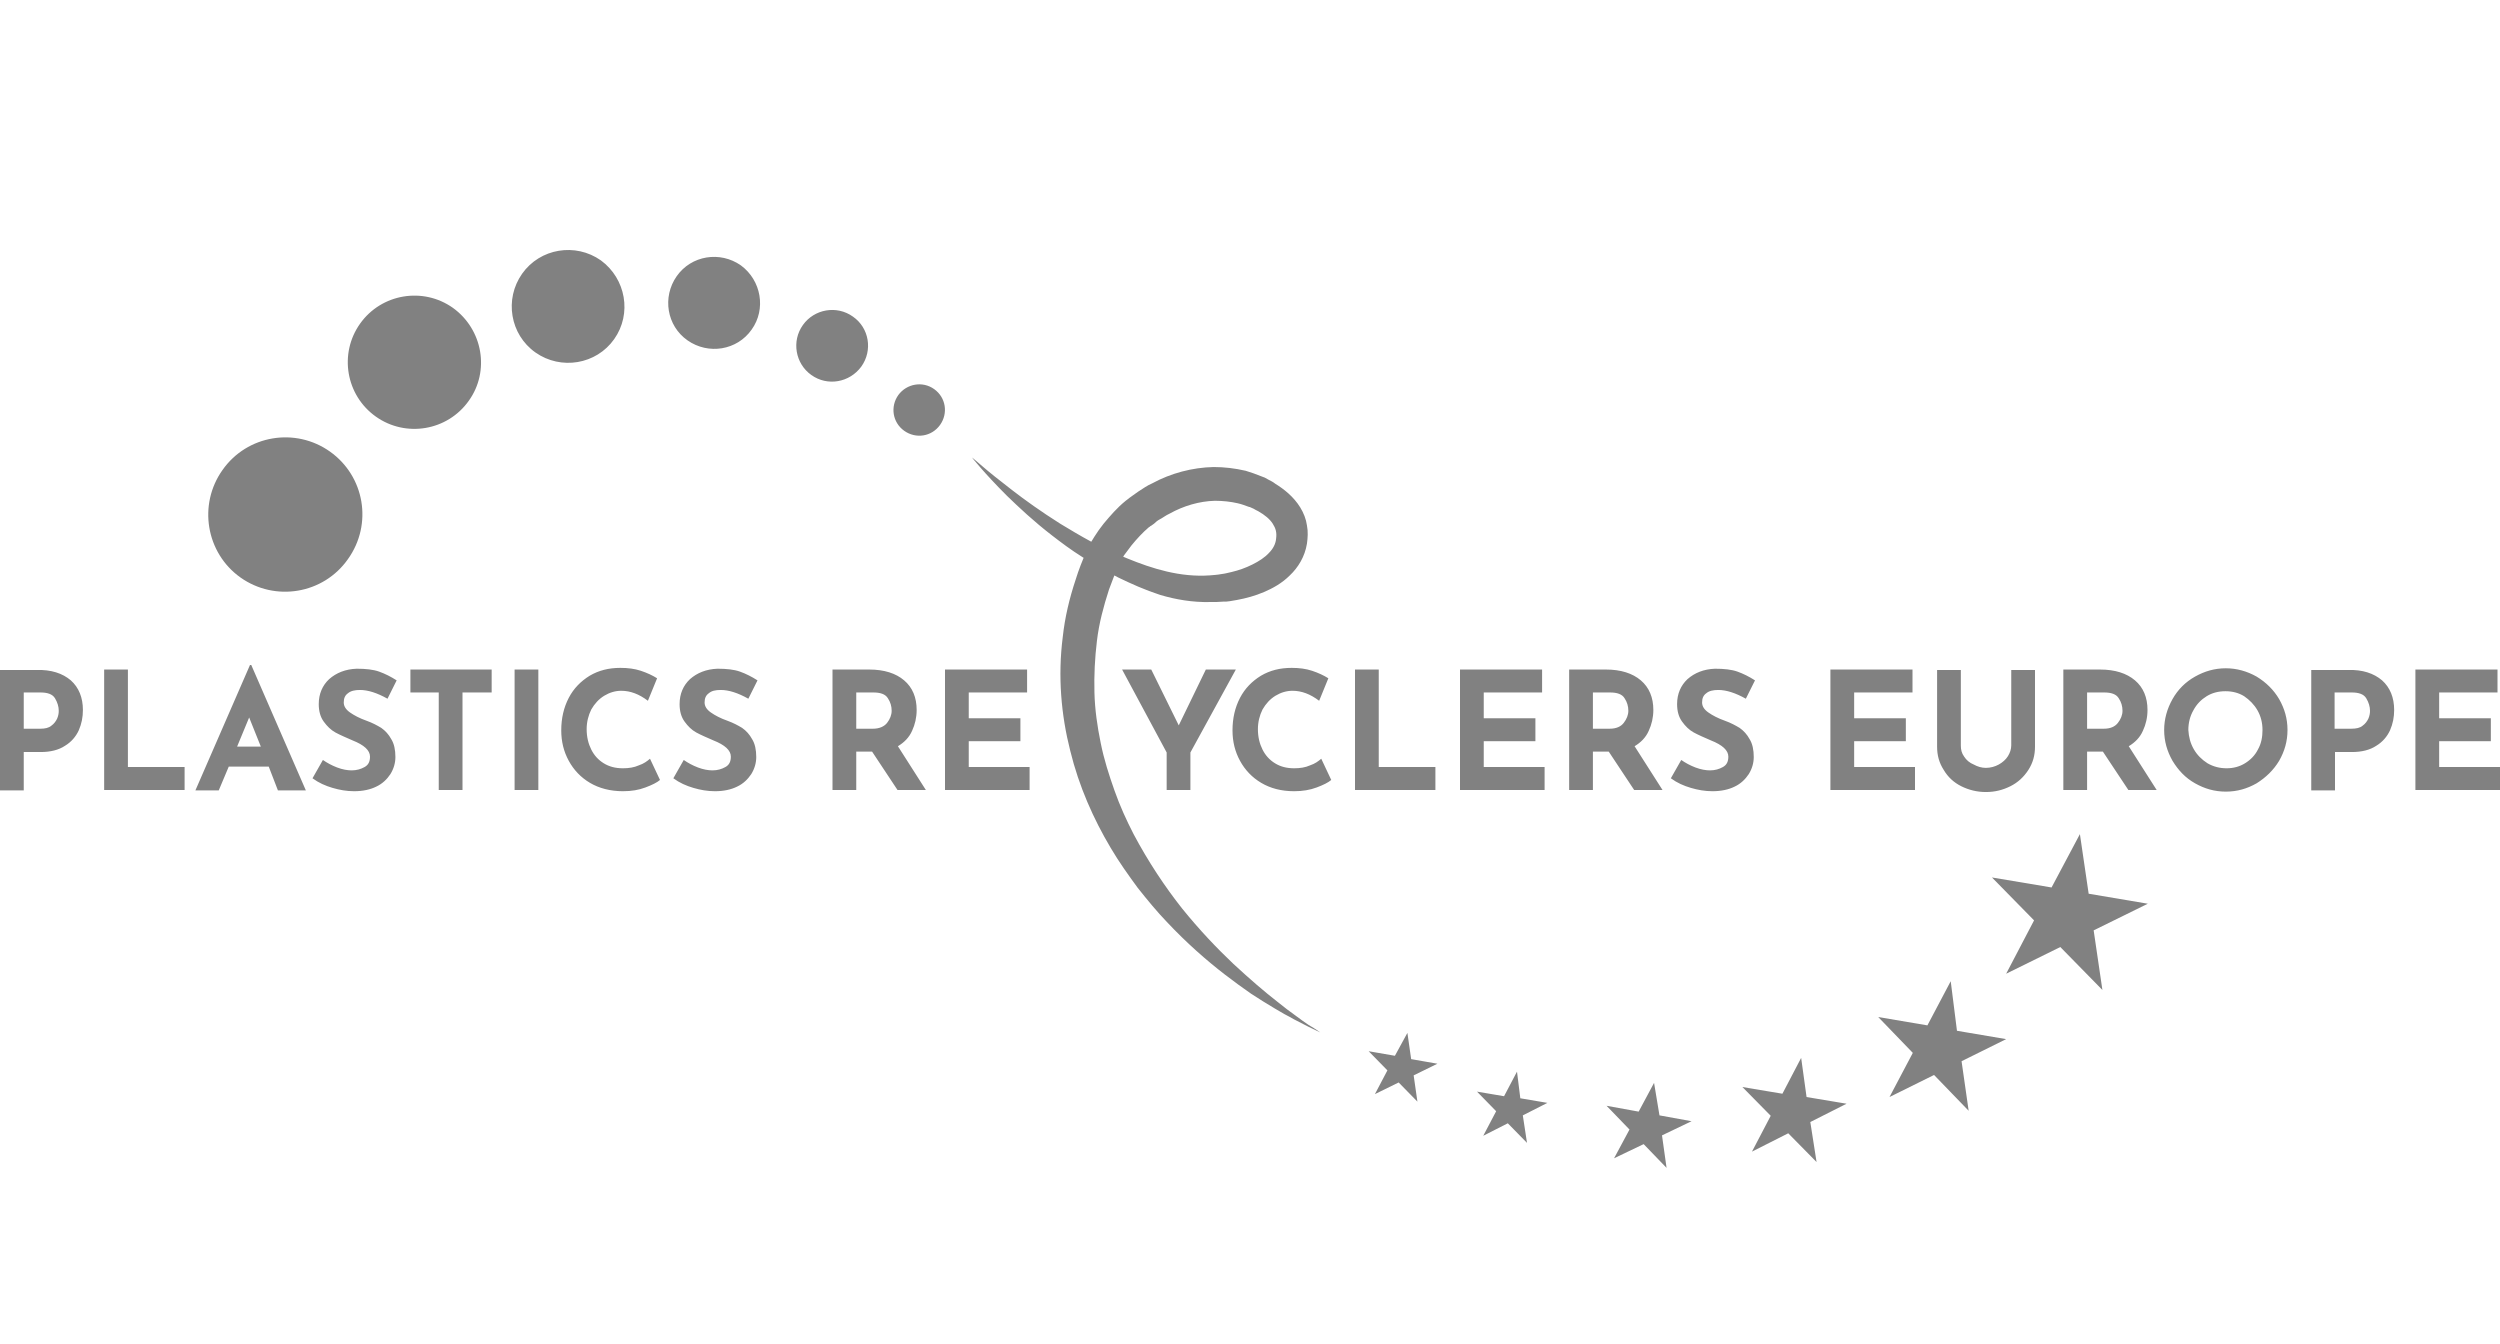 <svg width="80" height="43" viewBox="0 0 80 43" fill="none" xmlns="http://www.w3.org/2000/svg">
<path d="M2.267 21.772C2.52 21.999 2.653 22.319 2.653 22.719C2.653 22.945 2.613 23.159 2.52 23.372C2.427 23.572 2.28 23.745 2.08 23.865C1.88 23.999 1.613 24.065 1.307 24.065H0.76V25.292H0V21.439H1.16C1.64 21.425 2 21.545 2.267 21.772ZM1.64 23.225C1.733 23.159 1.787 23.079 1.827 22.999C1.867 22.905 1.88 22.825 1.88 22.745C1.88 22.612 1.84 22.479 1.76 22.345C1.68 22.212 1.52 22.159 1.293 22.159H0.76V23.319H1.293C1.44 23.319 1.56 23.292 1.64 23.225ZM3.333 21.425V25.279H5.907V24.545H4.093V21.425H3.333ZM8.6 24.532H7.32L7 25.292H6.253L8 21.279H8.04L9.787 25.292H8.893L8.6 24.532ZM8.347 23.892L7.973 22.959L7.587 23.892H8.347ZM11.52 22.079C11.773 22.079 12.067 22.172 12.4 22.359L12.693 21.772C12.507 21.652 12.32 21.559 12.133 21.492C11.947 21.425 11.707 21.399 11.413 21.399C11.053 21.412 10.76 21.532 10.533 21.732C10.32 21.932 10.2 22.199 10.2 22.532C10.2 22.759 10.253 22.945 10.36 23.092C10.467 23.239 10.587 23.359 10.733 23.439C10.88 23.519 11.067 23.599 11.28 23.692C11.653 23.839 11.84 24.012 11.84 24.212C11.84 24.372 11.787 24.479 11.667 24.545C11.547 24.612 11.413 24.652 11.253 24.652C11.12 24.652 10.96 24.625 10.787 24.559C10.613 24.492 10.467 24.412 10.333 24.319L10 24.905C10.2 25.052 10.413 25.145 10.64 25.212C10.867 25.279 11.093 25.319 11.333 25.319C11.613 25.319 11.853 25.265 12.04 25.172C12.24 25.079 12.387 24.932 12.493 24.772C12.6 24.599 12.653 24.412 12.653 24.225C12.653 23.999 12.613 23.799 12.52 23.652C12.44 23.505 12.333 23.385 12.2 23.292C12.067 23.212 11.92 23.132 11.733 23.065C11.507 22.985 11.333 22.892 11.2 22.799C11.067 22.705 11 22.599 11 22.479C11 22.345 11.04 22.252 11.133 22.185C11.227 22.105 11.36 22.079 11.52 22.079ZM13.133 21.425V22.159H14.04V25.279H14.8V22.159H15.733V21.425H13.133ZM17.227 21.425H16.467V25.279H17.227V21.425ZM20.653 25.199C20.867 25.119 21.027 25.039 21.12 24.959L20.8 24.279C20.707 24.359 20.6 24.439 20.44 24.492C20.293 24.559 20.12 24.585 19.933 24.585C19.693 24.585 19.493 24.532 19.32 24.425C19.147 24.319 19.013 24.172 18.92 23.985C18.827 23.799 18.773 23.585 18.773 23.332C18.773 23.105 18.827 22.892 18.92 22.705C19.027 22.519 19.16 22.372 19.333 22.265C19.507 22.159 19.693 22.105 19.88 22.105C20.173 22.105 20.453 22.212 20.733 22.425L21.027 21.705C20.88 21.612 20.707 21.532 20.507 21.465C20.307 21.399 20.093 21.372 19.853 21.372C19.48 21.372 19.16 21.452 18.867 21.625C18.587 21.799 18.36 22.025 18.2 22.332C18.04 22.639 17.96 22.985 17.96 23.372C17.96 23.732 18.04 24.052 18.2 24.345C18.36 24.639 18.587 24.879 18.88 25.052C19.173 25.225 19.533 25.319 19.933 25.319C20.213 25.319 20.44 25.279 20.653 25.199ZM23.067 22.079C23.32 22.079 23.613 22.172 23.947 22.359L24.24 21.772C24.053 21.652 23.867 21.559 23.68 21.492C23.493 21.425 23.253 21.399 22.96 21.399C22.6 21.412 22.307 21.532 22.08 21.732C21.867 21.932 21.747 22.199 21.747 22.532C21.747 22.759 21.8 22.945 21.907 23.092C22.013 23.239 22.133 23.359 22.28 23.439C22.427 23.519 22.613 23.599 22.827 23.692C23.2 23.839 23.387 24.012 23.387 24.212C23.387 24.372 23.333 24.479 23.213 24.545C23.093 24.612 22.96 24.652 22.8 24.652C22.667 24.652 22.507 24.625 22.333 24.559C22.16 24.492 22.013 24.412 21.88 24.319L21.547 24.905C21.747 25.052 21.96 25.145 22.187 25.212C22.413 25.279 22.64 25.319 22.88 25.319C23.16 25.319 23.4 25.265 23.587 25.172C23.787 25.079 23.933 24.932 24.04 24.772C24.147 24.599 24.2 24.412 24.2 24.225C24.2 23.999 24.16 23.799 24.067 23.652C23.987 23.505 23.88 23.385 23.747 23.292C23.613 23.212 23.467 23.132 23.28 23.065C23.053 22.985 22.88 22.892 22.747 22.799C22.613 22.705 22.547 22.599 22.547 22.479C22.547 22.345 22.587 22.252 22.68 22.185C22.773 22.105 22.893 22.079 23.067 22.079ZM28.72 25.279L27.907 24.052H27.4V25.279H26.64V21.425H27.813C28.293 21.425 28.667 21.545 28.933 21.772C29.2 21.999 29.333 22.319 29.333 22.719C29.333 22.959 29.28 23.185 29.187 23.385C29.093 23.599 28.933 23.759 28.733 23.879L29.627 25.279H28.72ZM27.4 23.319H27.933C28.133 23.319 28.293 23.252 28.387 23.132C28.48 23.012 28.533 22.879 28.533 22.745C28.533 22.599 28.493 22.465 28.413 22.345C28.333 22.212 28.173 22.159 27.947 22.159H27.4V23.319ZM30.24 21.425V25.279H32.947V24.545H31V23.719H32.653V22.985H31V22.159H32.867V21.425H30.24ZM38.587 21.425L37.72 23.212L36.84 21.425H35.907L37.333 24.079V25.279H38.093V24.079L39.547 21.425H38.587ZM42.133 25.199C42.347 25.119 42.507 25.039 42.6 24.959L42.28 24.279C42.187 24.359 42.08 24.439 41.92 24.492C41.773 24.559 41.6 24.585 41.413 24.585C41.173 24.585 40.973 24.532 40.8 24.425C40.627 24.319 40.493 24.172 40.4 23.985C40.307 23.799 40.253 23.585 40.253 23.332C40.253 23.105 40.307 22.892 40.4 22.705C40.507 22.519 40.64 22.372 40.813 22.265C40.987 22.159 41.173 22.105 41.36 22.105C41.653 22.105 41.933 22.212 42.213 22.425L42.507 21.705C42.36 21.612 42.187 21.532 41.987 21.465C41.787 21.399 41.573 21.372 41.333 21.372C40.96 21.372 40.64 21.452 40.347 21.625C40.067 21.799 39.84 22.025 39.68 22.332C39.52 22.639 39.44 22.985 39.44 23.372C39.44 23.732 39.52 24.052 39.68 24.345C39.84 24.639 40.067 24.879 40.36 25.052C40.653 25.225 41 25.319 41.413 25.319C41.68 25.319 41.92 25.279 42.133 25.199ZM43.36 21.425V25.279H45.933V24.545H44.12V21.425H43.36ZM46.72 21.425V25.279H49.427V24.545H47.48V23.719H49.133V22.985H47.48V22.159H49.347V21.425H46.72ZM52.293 25.279L51.48 24.052H50.973V25.279H50.213V21.425H51.387C51.867 21.425 52.24 21.545 52.507 21.772C52.773 21.999 52.907 22.319 52.907 22.719C52.907 22.959 52.853 23.185 52.76 23.385C52.667 23.599 52.507 23.759 52.307 23.879L53.2 25.279H52.293ZM50.973 23.319H51.507C51.72 23.319 51.867 23.252 51.96 23.132C52.053 23.012 52.107 22.879 52.107 22.745C52.107 22.599 52.067 22.465 51.987 22.345C51.907 22.212 51.747 22.159 51.52 22.159H50.973V23.319ZM54.987 22.079C55.24 22.079 55.533 22.172 55.867 22.359L56.16 21.772C55.973 21.652 55.787 21.559 55.6 21.492C55.413 21.425 55.173 21.399 54.88 21.399C54.52 21.412 54.227 21.532 54 21.732C53.787 21.932 53.667 22.199 53.667 22.532C53.667 22.759 53.72 22.945 53.827 23.092C53.933 23.239 54.053 23.359 54.2 23.439C54.347 23.519 54.533 23.599 54.747 23.692C55.12 23.839 55.307 24.012 55.307 24.212C55.307 24.372 55.253 24.479 55.133 24.545C55.013 24.612 54.88 24.652 54.72 24.652C54.587 24.652 54.427 24.625 54.253 24.559C54.08 24.492 53.933 24.412 53.8 24.319L53.467 24.905C53.667 25.052 53.88 25.145 54.107 25.212C54.333 25.279 54.56 25.319 54.8 25.319C55.08 25.319 55.32 25.265 55.507 25.172C55.707 25.079 55.853 24.932 55.96 24.772C56.067 24.599 56.12 24.412 56.12 24.225C56.12 23.999 56.08 23.799 55.987 23.652C55.907 23.505 55.8 23.385 55.667 23.292C55.533 23.212 55.387 23.132 55.2 23.065C54.973 22.985 54.8 22.892 54.667 22.799C54.533 22.705 54.467 22.599 54.467 22.479C54.467 22.345 54.507 22.252 54.6 22.185C54.693 22.105 54.827 22.079 54.987 22.079ZM58.573 21.425V25.279H61.28V24.545H59.333V23.719H60.987V22.985H59.333V22.159H61.2V21.425H58.573ZM62.853 24.212C62.773 24.105 62.747 23.985 62.747 23.865V21.439H61.987V23.892C61.987 24.172 62.053 24.412 62.2 24.639C62.333 24.865 62.52 25.039 62.76 25.159C63 25.279 63.267 25.345 63.547 25.345C63.84 25.345 64.093 25.279 64.333 25.159C64.573 25.039 64.76 24.865 64.907 24.639C65.053 24.412 65.12 24.172 65.12 23.892V21.439H64.36V23.852C64.36 23.972 64.32 24.092 64.253 24.199C64.187 24.305 64.08 24.399 63.96 24.465C63.84 24.532 63.693 24.572 63.547 24.572C63.413 24.572 63.28 24.532 63.16 24.465C63.027 24.412 62.92 24.319 62.853 24.212ZM68.107 25.279L67.293 24.052H66.787V25.279H66.027V21.425H67.2C67.68 21.425 68.053 21.545 68.32 21.772C68.587 21.999 68.72 22.319 68.72 22.719C68.72 22.959 68.667 23.185 68.573 23.385C68.48 23.599 68.32 23.759 68.12 23.879L69.013 25.279H68.107ZM66.787 23.319H67.32C67.533 23.319 67.68 23.252 67.773 23.132C67.867 23.012 67.92 22.879 67.92 22.745C67.92 22.599 67.88 22.465 67.8 22.345C67.72 22.212 67.56 22.159 67.333 22.159H66.787V23.319ZM69.52 22.372C69.693 22.065 69.933 21.825 70.24 21.652C70.547 21.479 70.867 21.385 71.227 21.385C71.573 21.385 71.907 21.479 72.213 21.652C72.52 21.839 72.76 22.079 72.933 22.372C73.107 22.679 73.2 22.999 73.2 23.359C73.2 23.719 73.107 24.039 72.933 24.345C72.747 24.652 72.507 24.879 72.213 25.065C71.907 25.239 71.587 25.332 71.227 25.332C70.867 25.332 70.547 25.239 70.24 25.065C69.933 24.892 69.707 24.652 69.52 24.345C69.347 24.039 69.253 23.719 69.253 23.359C69.253 23.012 69.347 22.679 69.52 22.372ZM70.2 23.972C70.307 24.159 70.453 24.305 70.64 24.425C70.827 24.532 71.027 24.585 71.253 24.585C71.467 24.585 71.667 24.532 71.84 24.425C72.013 24.319 72.16 24.172 72.253 23.985C72.36 23.799 72.4 23.585 72.4 23.359C72.4 23.132 72.347 22.919 72.24 22.732C72.133 22.545 71.987 22.399 71.813 22.279C71.64 22.172 71.44 22.119 71.213 22.119C70.987 22.119 70.787 22.172 70.613 22.279C70.44 22.385 70.293 22.532 70.187 22.732C70.08 22.919 70.027 23.132 70.027 23.359C70.04 23.585 70.093 23.785 70.2 23.972ZM76.227 21.772C76.48 21.999 76.613 22.319 76.613 22.719C76.613 22.945 76.573 23.159 76.48 23.372C76.387 23.572 76.24 23.745 76.04 23.865C75.84 23.999 75.573 24.065 75.267 24.065H74.72V25.292H73.96V21.439H75.133C75.6 21.425 75.96 21.545 76.227 21.772ZM75.6 23.225C75.693 23.159 75.747 23.079 75.787 22.999C75.827 22.905 75.84 22.825 75.84 22.745C75.84 22.612 75.8 22.479 75.72 22.345C75.64 22.212 75.48 22.159 75.253 22.159H74.707V23.319H75.24C75.4 23.319 75.52 23.292 75.6 23.225ZM77.293 21.425V25.279H80V24.545H78.053V23.719H79.707V22.985H78.053V22.159H79.92V21.425H77.293Z" fill="#818181"/>
<path d="M42.248 33.038C42.248 33.038 42.115 32.972 41.862 32.852C41.728 32.785 41.582 32.705 41.395 32.612C41.302 32.559 41.208 32.505 41.102 32.452C40.995 32.385 40.888 32.332 40.782 32.265C40.555 32.132 40.302 31.972 40.035 31.799C39.768 31.612 39.488 31.412 39.195 31.185C38.608 30.732 37.968 30.172 37.342 29.505C37.022 29.172 36.715 28.799 36.408 28.412C36.115 28.012 35.808 27.585 35.542 27.132C34.995 26.212 34.528 25.172 34.248 24.025C33.955 22.878 33.848 21.639 34.008 20.385C34.075 19.759 34.222 19.145 34.422 18.545C34.515 18.239 34.635 17.945 34.755 17.652C34.835 17.465 34.928 17.319 35.022 17.172C35.115 17.025 35.208 16.892 35.315 16.759C35.528 16.505 35.742 16.252 36.022 16.025L36.075 15.985L36.142 15.932L36.235 15.865C36.302 15.825 36.355 15.772 36.422 15.732C36.568 15.639 36.715 15.532 36.875 15.465C37.462 15.145 38.155 14.959 38.835 14.945C39.182 14.945 39.515 14.985 39.862 15.065C40.035 15.119 40.195 15.172 40.355 15.239L40.422 15.265L40.462 15.279L40.488 15.292L40.582 15.345C40.662 15.385 40.742 15.425 40.808 15.479C41.088 15.652 41.395 15.892 41.608 16.238C41.715 16.412 41.795 16.612 41.822 16.812C41.862 17.012 41.848 17.212 41.822 17.399C41.755 17.812 41.542 18.159 41.275 18.412C41.022 18.665 40.728 18.825 40.448 18.945C40.168 19.065 39.875 19.145 39.582 19.199C39.502 19.212 39.435 19.225 39.355 19.238L39.235 19.252H39.142C39.022 19.265 38.862 19.265 38.728 19.265C38.168 19.279 37.622 19.185 37.128 19.038C36.635 18.878 36.195 18.679 35.782 18.479C35.368 18.265 34.982 18.052 34.635 17.825C34.275 17.599 33.955 17.359 33.662 17.132C33.075 16.679 32.608 16.239 32.222 15.865C31.848 15.492 31.568 15.185 31.382 14.972C31.195 14.758 31.102 14.639 31.102 14.639C31.102 14.639 31.222 14.732 31.435 14.919C31.648 15.105 31.968 15.359 32.382 15.679C32.795 15.999 33.315 16.372 33.928 16.759C34.235 16.945 34.568 17.145 34.915 17.332C35.275 17.519 35.662 17.705 36.062 17.865C36.875 18.199 37.768 18.479 38.715 18.412C38.835 18.399 38.942 18.398 39.075 18.372L39.168 18.358L39.235 18.345C39.288 18.332 39.342 18.319 39.408 18.305C39.635 18.252 39.862 18.172 40.075 18.065C40.288 17.959 40.475 17.838 40.608 17.692C40.742 17.558 40.822 17.398 40.835 17.238C40.862 17.038 40.822 16.905 40.728 16.759C40.635 16.612 40.475 16.479 40.262 16.358C40.208 16.332 40.155 16.305 40.115 16.279L40.022 16.238L39.995 16.225H39.982L39.942 16.212C39.835 16.172 39.728 16.132 39.608 16.105C39.382 16.052 39.128 16.025 38.875 16.025C38.382 16.038 37.875 16.185 37.422 16.439C37.302 16.492 37.208 16.572 37.102 16.625C37.048 16.652 36.982 16.705 36.928 16.759L36.835 16.825L36.808 16.838L36.795 16.852C36.782 16.865 36.808 16.839 36.795 16.852L36.755 16.879C36.568 17.039 36.382 17.239 36.208 17.452C36.128 17.559 36.048 17.665 35.968 17.772C35.902 17.878 35.835 17.999 35.795 18.079C35.688 18.345 35.582 18.599 35.488 18.865C35.315 19.399 35.168 19.945 35.102 20.505C35.035 21.052 35.008 21.612 35.022 22.159C35.035 22.705 35.115 23.252 35.222 23.772C35.328 24.305 35.488 24.799 35.662 25.292C35.835 25.785 36.048 26.252 36.275 26.692C36.742 27.572 37.275 28.372 37.822 29.065C38.382 29.759 38.942 30.345 39.462 30.838C39.995 31.332 40.475 31.745 40.888 32.065C41.088 32.225 41.275 32.372 41.448 32.492C41.608 32.612 41.755 32.718 41.875 32.798C42.128 32.945 42.248 33.038 42.248 33.038Z" fill="#818181"/>
<path d="M29.894 12.452C30.268 12.719 30.348 13.225 30.081 13.599C29.814 13.972 29.308 14.052 28.934 13.785C28.561 13.519 28.481 13.012 28.748 12.639C29.014 12.279 29.521 12.185 29.894 12.452ZM10.561 14.452C9.454 13.665 7.908 13.919 7.121 15.039C6.334 16.145 6.588 17.692 7.694 18.479C8.801 19.265 10.348 19.012 11.134 17.892C11.934 16.772 11.668 15.239 10.561 14.452ZM14.494 9.852C13.534 9.172 12.201 9.399 11.521 10.359C10.841 11.319 11.068 12.652 12.028 13.332C12.988 14.012 14.321 13.785 15.001 12.825C15.681 11.879 15.454 10.545 14.494 9.852ZM19.228 8.332C18.414 7.759 17.281 7.945 16.708 8.759C16.134 9.572 16.321 10.705 17.134 11.279C17.948 11.852 19.081 11.665 19.654 10.852C20.228 10.039 20.028 8.919 19.228 8.332ZM23.708 8.492C23.041 8.025 22.121 8.172 21.654 8.839C21.188 9.505 21.334 10.425 22.001 10.892C22.668 11.359 23.588 11.212 24.054 10.545C24.521 9.892 24.361 8.972 23.708 8.492ZM27.294 10.132C26.774 9.759 26.054 9.892 25.694 10.399C25.321 10.919 25.454 11.639 25.961 11.999C26.481 12.372 27.188 12.239 27.561 11.732C27.934 11.212 27.814 10.492 27.294 10.132Z" fill="#818181"/>
<path d="M66.557 26.692L66.837 28.599L68.73 28.919L66.997 29.772L67.277 31.679L65.93 30.305L64.197 31.159L65.09 29.452L63.743 28.079L65.65 28.399L66.557 26.692ZM44.637 33.785L43.797 33.639L44.397 34.252L43.997 35.012L44.757 34.639L45.357 35.252L45.237 34.412L45.997 34.039L45.157 33.892L45.037 33.052L44.637 33.785ZM62.423 31.399L61.677 32.812L60.103 32.545L61.21 33.692L60.464 35.105L61.89 34.399L62.997 35.545L62.77 33.959L64.197 33.252L62.623 32.985L62.423 31.399ZM57.637 33.852L57.037 34.999L55.757 34.785L56.663 35.705L56.063 36.852L57.224 36.265L58.13 37.185L57.93 35.905L59.09 35.319L57.81 35.105L57.637 33.852ZM52.93 34.652L52.437 35.572L51.41 35.385L52.144 36.145L51.65 37.065L52.597 36.612L53.33 37.372L53.184 36.332L54.13 35.879L53.103 35.692L52.93 34.652ZM48.544 34.292L48.13 35.079L47.264 34.932L47.877 35.559L47.464 36.345L48.25 35.945L48.864 36.572L48.73 35.692L49.517 35.292L48.65 35.145L48.544 34.292Z" fill="#818181"/>
</svg>
